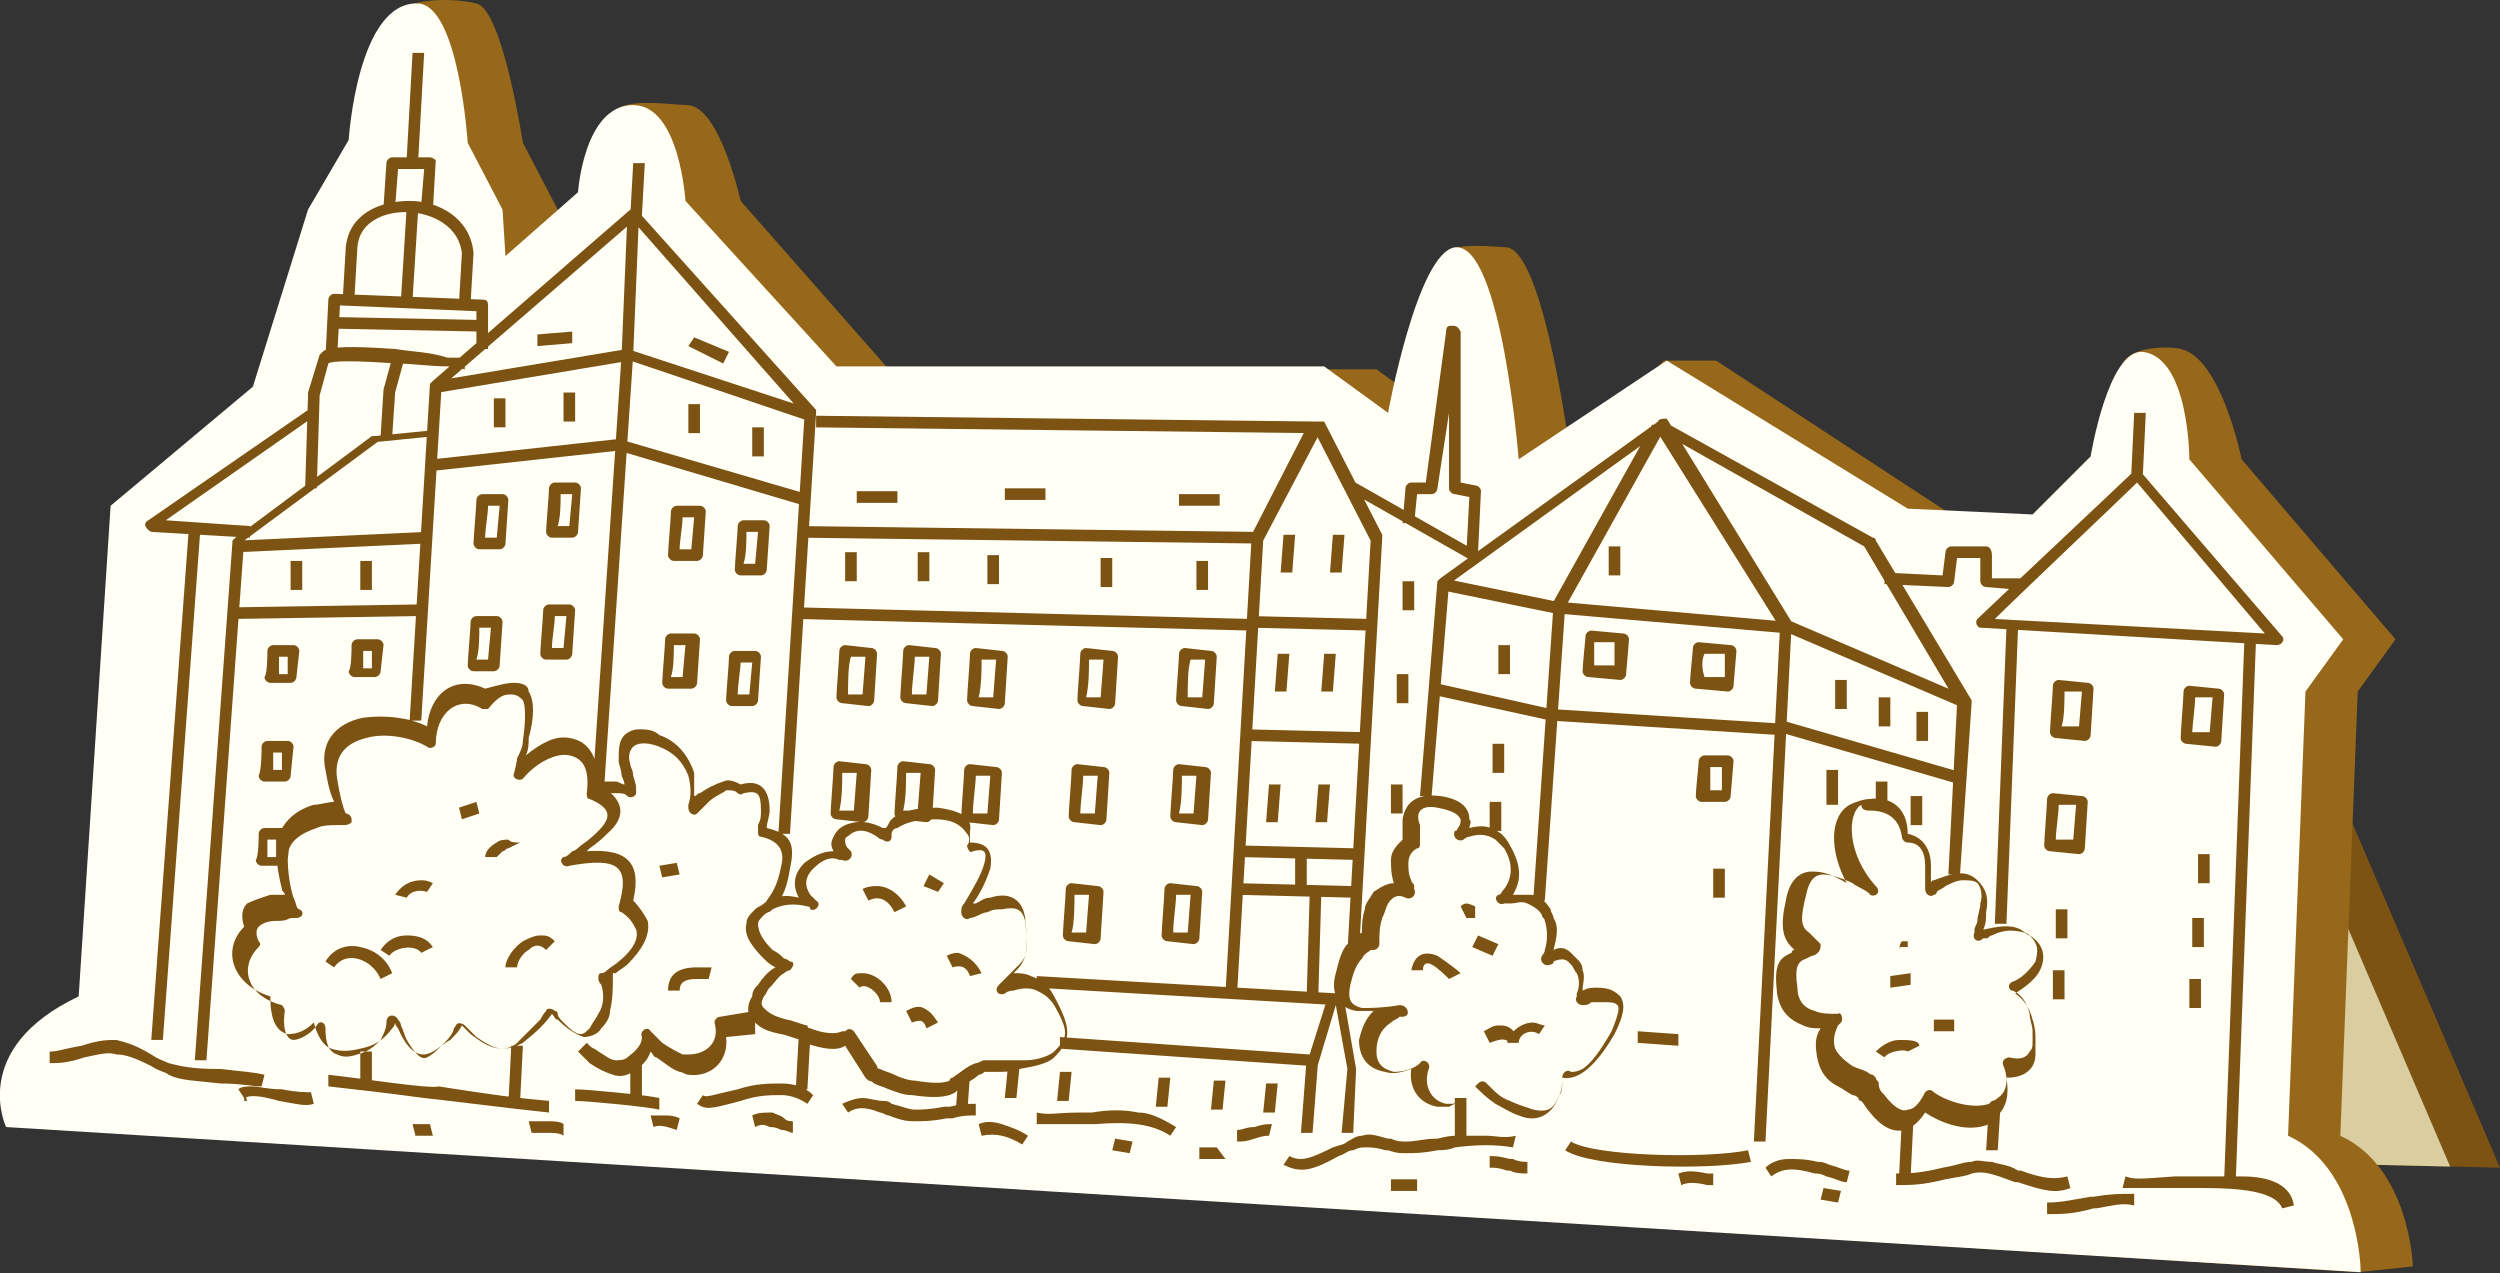 <?xml version="1.0" encoding="UTF-8"?>
<svg id="Ebene_2" data-name="Ebene 2" xmlns="http://www.w3.org/2000/svg" xmlns:xlink="http://www.w3.org/1999/xlink" viewBox="0 0 86.11 43.86">
  <rect x="0" y="0" width="86.11" height="43.86" fill="#333333" stroke="none"/>
  <defs>
    <clipPath id="clippath">
      <polygon points="69.31 28.22 81.01 28.42 86.11 40.22 68.51 39.82 69.31 28.22" style="fill: none; stroke-width: 0px;"/>
    </clipPath>
  </defs>
  <g id="Schilder">
    <g>
      <g>
        <path id="Fill_69" data-name="Fill 69" d="M69.31,28.22l11.7.1,5.1,11.9-17.6-.4.8-11.6Z" style="fill: #7c5312; stroke-width: 0px;"/>
        <g style="clip-path: url(#clippath);">
          <path d="M67.61,28.22l11.7.1,5.1,11.9-17.6-.4.8-11.6Z" style="fill: #dacda0; stroke-width: 0px;"/>
        </g>
      </g>
      <path d="M2.11,38.82s-1.3-2.7,2.5-4.5l1.1-16.9,4.9-4.1,1.9-6.1,1.4-2.4s-1.2-3-.3-4.3c.4-.6,2-.6,2.8-.4.9.2,1.6,4.8,1.6,4.8l1.2,2.3.1,1.6,2.5-2.2s-1.2-1.8-.7-2.7c.3-.6,2-.3,2.6-.3,1.1.1,1.8,3.3,1.8,3.3l5.1,5.8h16.8l2.2,1.6s-.8-4.1.2-5.6c.2-.4,1.9-.2,2.1-.2,1.3.2,2.2,7.3,2.2,7.3l3.2-3.4h1.8l8.4,5.5s2.9.3,4,.4c1,.1,2.3-2.6,2.3-2.6,0,0-1.1-2.1-.7-3.2.3-.6,1.6-.6,2-.5,1.4.3,2.1,3.8,2.1,3.8l5.3,6.2-1.3,1.8-.6,15.3c2.4,1.1,2.5,4.5,2.5,4.5l-1.9.2L2.11,38.82Z" style="fill: #97681a; stroke-width: 0px;"/>
      <path d="M.21,38.82s-1.3-2.7,2.5-4.5l1.1-16.9,4.9-4.1,1.9-6.1,1.4-2.4S12.31.02,14.41.12c1.4.1,1.7,4.8,1.7,4.8l1.2,2.3.1,1.6,2.5-2.2s.2-3,1.9-3c1.6,0,1.8,3.3,1.8,3.3l5.2,5.7h16.8l2.2,1.6s1-5.5,2.3-5.7c1.6-.2,2.2,7.3,2.2,7.3l5.1-3.4,8.3,5.1,4.3.2,2-2s.6-3.7,1.8-3.6c1.6.2,1.6,3.7,1.6,3.7l5.3,6.2-1.3,1.8-.6,15.3c2.2,1,2.5,4,2.5,4.7,0,.1,0,0,0,0L.21,38.82Z" style="fill: #fffff6; stroke-width: 0px;"/>
      <path d="M32.31,27.82c-.7,0-1.3.1-1.6.4-.1.1-.1.2-.2.3h-.1c-.4-.2-.8-.3-1.3-.1-.2.1-.3.2-.4.4-.1.2-.1.3,0,.5-.3,0-.6.1-1,.4-.4.4-.4.8-.2,1.2-.4-.1-.8-.1-1.2.2-.1.1-.2.1-.3.2-.2.2-.3.3-.3.5-.1.4.2.8.6,1.2.1.1.2.2.4.3-.2.1-.4.3-.6.6-.1.1-.2.2-.2.4-.2.3-.2.7.1.9.2.2.4.3.9.4.1,0,.6.2.7.2,0,0,.1,0,.1.1.6.2,1.1.3,1.4.1h0l.7,1.1.1.1s.1,0,.2.1c.2.1.3.1.5.2.3.1.5.2.8.2.7.1,1.2.1,1.5-.1l.1-.1c.2-.2.5-.3.7-.5.1,0,.2-.1.2-.1h.4c.3,0,.6,0,.8-.1.6-.1,1-.2,1.2-.4.6-.6.6-1,0-2.1-.2-.4-.5-.6-.8-.7-.2-.1-.4-.1-.6-.1l.1-.1c.4-.4.4-.8.3-1.8-.1-.7-.6-.9-1.2-.7-.2,0-.3.1-.5.2h-.1c.3-.4.5-.9.6-1.2.1-.6-.1-.9-.7-.9v-.4c.1-.5-.4-.7-1.1-.8ZM32.21,28.22c.6,0,.9.2,1.1.5.1.1.1.3,0,.4h0c0,.1.1.3.2.2.4-.1.5,0,.4.4s-.4.9-.7,1.4c-.1.1-.1.2-.1.3,0,.2.2.3.3.2q.1,0,.3-.1s.2-.1.3-.1c.2-.1.3-.1.5-.1.5-.1.7,0,.8.4.1.9.1,1.2-.2,1.5-.1.1-.5.5-.7.7h0c-.2.2,0,.4.2.3,0,0,.1-.1.3-.1.3-.1.6-.1.8,0s.4.2.6.5c.5.9.5,1.1,0,1.6-.1.1-.5.3-1,.3h-1.4c-.1,0-.2.1-.3.1-.3.1-.5.3-.8.5,0,0-.1,0-.1.1-.2.1-.6.1-1.2,0-.2,0-.5-.1-.7-.2s-.3-.1-.5-.2q-.1,0-.1-.1l-.8-1.2c-.1-.1-.2-.1-.3,0h-.1c-.2.1-.6.1-1.1-.1,0,0-.1,0-.1-.1-.1,0-.6-.2-.7-.2-.4-.1-.6-.2-.8-.4-.1-.1-.1-.2,0-.4.1-.1.1-.2.2-.3.2-.2.3-.4.5-.5.1-.1.2-.1.2-.1.1-.1.2-.3,0-.3,0,0-.1-.1-.2-.1-.1-.1-.2-.2-.4-.3-.3-.3-.5-.6-.5-.9,0-.1.1-.2.2-.3.1-.1.2-.1.3-.2.4-.2.8-.2,1.2-.1q.1,0,.1.1c.2.1.4-.2.2-.3,0,0-.1-.1-.2-.2-.2-.3-.2-.6.1-.9.4-.4.7-.4.9-.3h.1c.2.1.4-.1.3-.3h0l-.1-.1c-.1-.1-.1-.2-.1-.3s.1-.1.2-.2c.3-.2.6-.1.9.1q.1.1.2.1c.1.1.3.1.3-.1v-.1c0-.1.1-.2.2-.2.3-.2.7-.3,1.3-.3ZM49.61,27.42c-.8-.1-1.2.2-1.3.8v.7c-.2.2-.4.4-.4.7,0,.2,0,.5.1.8h0c-.2,0-.4.1-.7.3-.1.2-.3.4-.3.6-.1.3-.1.6-.1.8-.2.1-.3.2-.5.4-.2.2-.3.6-.4,1-.2.7.1,1.2.7,1.3h.6c-.3.3-.4.6-.5,1,0,.6.3,1,.9,1.1.3.1.6,0,.9-.1-.1.7.3,1.2.9,1.3h.4c.2-.1.4-.2.6-.4.1-.1.2-.2.3-.3.2.2.4.4.7.6.2.1.5.3.8.4.7.3,1.2-.1,1.4-.7.1-.1.1-.3.1-.5v-.1c.5.1,1.1-.3,1.8-1.5.3-.6.4-1,.2-1.3-.2-.2-.4-.3-.8-.3-.2,0-.3,0-.5.1h0c0-.2.1-.5,0-.7,0-.2-.1-.3-.2-.4l-.2-.2c-.2-.2-.4-.2-.6-.1.1-.4.2-.8,0-1.1,0-.1-.1-.2-.1-.3-.2-.3-.4-.5-.7-.5h-.6c.3-.5.3-1-.1-1.7-.1-.2-.2-.3-.3-.4-.4-.3-.7-.3-1.1-.2,0-.1.1-.2,0-.3,0-.4-.3-.7-1-.8ZM49.51,27.82c.5.1.7.2.8.4,0,.1,0,.2-.1.3,0,0,0,.1-.1.1-.1.2.1.4.3.3,0,0,.1-.1.2-.1.3-.1.6-.1.9.1.1.1.2.2.3.3.3.5.3,1,0,1.4-.1.1-.1.2-.2.2-.2.1,0,.4.2.3h.2c.2,0,.4-.1.6,0s.4.2.5.4c0,.1.1.1.1.2.1.3.1.7,0,1,0,.1-.1.2-.1.2-.1.2.1.4.3.3,0,0,.1,0,.1-.1.2-.1.4-.1.5,0l.1.1c.1.1.1.2.2.3.1.2.1.5,0,.7v.1c-.1.2.1.3.2.3s.2,0,.3-.1h.4c.3,0,.4,0,.5.1s0,.4-.2.9c-.4.7-.7,1.1-1,1.3-.2.1-.3.1-.4.1h0c-.1-.1-.3,0-.3.2h0c0,.2,0,.4-.1.6-.2.5-.4.6-.9.5-.3-.1-.6-.2-.8-.3-.3-.1-.5-.3-.6-.4l-.2-.2c-.1-.1-.2-.1-.3,0l-.1.1c-.1.1-.2.2-.3.3-.2.2-.4.3-.5.3h-.2c-.5-.1-.8-.6-.6-1.2.1-.2-.2-.4-.3-.2-.2.2-.6.3-.9.3-.4-.1-.6-.3-.6-.7,0-.5.2-.8.5-1,.1-.1.2-.1.3-.2h.1c.3,0,.2-.4-.1-.4-.6.1-1,.1-1.3.1-.4-.1-.5-.3-.4-.8.1-.4.2-.7.4-.9.1-.2.2-.2.3-.3h.1c.1,0,.2-.1.2-.2v-.1c0-.2,0-.5.1-.8.1-.2.1-.3.2-.5.2-.3.4-.3.6-.2h0c.2.1.4-.1.3-.3v-.1c0-.1-.1-.1-.1-.2-.1-.2-.1-.4-.1-.6s.1-.4.3-.5c.1,0,.1-.1.1-.2v-.6c-.2-.5.1-.7.6-.6ZM64.41,27.52c-.2,0-.5.1-.7.2-.7.4-.7,1.6-.1,2.7-.5-.3-.8-.4-1.2-.4-.5,0-.8.4-.9,1-.2.9-.1,1.3.2,1.6l.1.1s-.1,0-.1.1c-.5.2-.6.5-.5,1.4.1.6.4.9.9,1.1.2.1.4.1.6.1-.2.3-.2.6-.1,1.1.1.4.3.7.7.9.2.1.3.2.5.3q.1,0,.2.1s0,.1.1.1c.1.1.2.3.3.4.4.5.8.7,1.2.6.3-.1.5-.3.7-.6.6.4,1.5.7,2.2.4h0s.1,0,.1-.1c.1,0,.1-.1.2-.2.3-.3.4-.7.3-1.3.4,0,.7-.1.9-.4.1-.2.1-.3.1-.5h0v-.4c0-.2,0-.4-.1-.7-.1-.4-.3-.7-.6-.9.3-.2.6-.4.8-.7.3-.5.2-1-.3-1.3-.1-.1-.2-.1-.3-.2-.4-.2-.8-.1-1.3,0,.1-.2.1-.4.1-.6.1-.5,0-.8-.3-1.1-.2-.2-.5-.3-.8-.2-.2,0-.4.1-.7.2,0,0-.1,0-.1.1v-.6c0-.6-.3-1-.8-1.1,0-.9-.6-1.3-1.3-1.2ZM64.41,27.92c.5,0,1,.2,1.1.9,0,.1.1.2.2.2.4,0,.6.3.6.8v.8c0,.2.2.3.3.2,0,0,.1,0,.1-.1.1-.1.2-.1.3-.2.2-.1.4-.2.6-.2s.4,0,.5.1.2.4.1.7c0,.2-.1.4-.1.6,0,.1-.1.2-.1.3v.1c-.1.2.1.4.3.2h.1c.1,0,.1-.1.2-.1.4-.2.7-.2,1.1-.1.1,0,.1.1.2.1.3.3.3.5.2.9-.2.3-.5.6-.8.7-.2.1-.1.3,0,.3.3.1.5.4.6.8,0,.2.1.4.1.6v.4c0,.1,0,.2-.1.3-.1.2-.3.3-.7.2-.1,0-.3.1-.2.3.2.5.1.9-.2,1.1,0,0-.1.1-.2.1l-.1.1h0c-.6.2-1.5-.1-1.9-.4-.1-.1-.2-.1-.3,0-.2.4-.4.6-.6.6-.2.1-.5-.1-.8-.5-.1-.1-.2-.2-.2-.4,0-.1-.1-.1-.1-.2l-.1-.1s-.1,0-.2-.1c-.2-.1-.3-.1-.5-.2-.3-.2-.5-.4-.6-.6-.1-.3,0-.6.1-.8l.1-.1c.1-.1,0-.4-.1-.3h-.1c-.2,0-.5,0-.7-.1-.4-.1-.6-.4-.6-.8-.1-.7,0-.9.3-1l.2-.1c.1,0,.2-.1.2-.1.1-.1.1-.2.1-.3l-.2-.2-.2-.2c-.3-.2-.3-.5-.1-1.3.1-.5.3-.7.6-.7.2,0,.6.1,1,.3.1.1.6.3.6.4.2.1.4-.1.2-.3-1-1.1-1-2.5-.5-2.8,0,.2.2.2.3.2ZM17.71,23.52c-.3,0-.6.1-1,.2-1.1-.5-1.9.2-2,1.3-.6-.3-1.4-.4-2.2-.3-1,.2-1.5.9-1.3,1.8.1.6.2.9.3,1.1-.2,0-.5.1-.7.1-.7.2-1.2.7-1.3,1.4,0,.6.1,1.1.2,1.5,0,.1.1.1.1.2h-.5c-.3.1-.6.2-.8.3-.2.2-.2.5-.1.8-.8.8-.4,2,.9,2.4,0,.8.2,1.2.6,1.3.3,0,.6-.1.9-.4.1.4.3.8.6.9s.6.1,1,0c.5-.1.8-.3,1.1-.7.1-.1.1-.2.1-.2,0,.1.1.2.1.2.3.7.7,1.1,1.2.8.2-.1.4-.3.6-.4.2-.2.3-.3.4-.5h0c.1.1.2.2.3.3.4.3.7.5,1.1.5.3,0,.5-.1.7-.2.5-.4.8-.7,1-1,.1.1.1.2.2.2.3.3.6.5.9.6.2,0,.5-.1.6-.3.2-.2.3-.4.3-.6.1-.4.1-.8.1-1.2v-.1h.1c.1-.1.3-.2.4-.3.5-.5.8-1,.7-1.5-.1-.2-.3-.5-.5-.7.3-1.3-.2-1.8-1.6-1.7l.1-.1c.3-.2.5-.4.6-.5.7-.6.6-1.2-.3-1.7,0-.9-.3-1.5-1-1.6-.5-.1-1,.2-1.5.6.1-.2.1-.4.1-.6.2-.7.2-1.3,0-1.6,0-.2-.2-.3-.5-.3ZM17.61,23.92c.2,0,.3.1.4.2.1.2.1.7,0,1.4,0,.2-.1.4-.2.6,0,.1-.1.5-.1.5-.1.2.2.3.3.2.5-.6,1.2-.9,1.6-.8.5.1.7.5.6,1.3,0,.1,0,.2.1.2.7.3.8.6.3,1.1-.1.1-.3.3-.6.5,0,0-.2.2-.3.2-.1.1-.2.2-.3.2-.2.1,0,.4.2.3,1.7-.3,2.1,0,1.7,1.4,0,.1,0,.2.1.2.3.2.4.4.5.6.1.3-.1.7-.6,1.1-.1.1-.3.2-.4.3q-.1.1-.2.1c-.1,0-.1.1-.1.2,0,0,0,.1.1.2.1.3.1.7-.1,1-.1.2-.2.3-.3.5-.1.1-.2.2-.3.2-.2,0-.4-.2-.6-.4-.1-.1-.2-.2-.2-.3s-.1-.1-.1-.1c-.1-.1-.3-.1-.3,0,0,0-.1.1-.2.3l-.8.8c-.1.1-.3.2-.5.2-.3,0-.6-.2-.9-.4-.1-.1-.2-.2-.3-.3l-.1-.1c-.1-.1-.3-.1-.3,0,0,0-.1.1-.1.2-.1.2-.2.3-.4.5-.1.1-.3.3-.5.4s-.4-.1-.7-.6c-.1-.2-.1-.3-.2-.5,0-.1-.1-.2-.1-.2-.1-.2-.4-.2-.4.1,0,.2-.1.4-.2.6-.2.2-.4.4-.8.5-.3.1-.5.1-.7,0-.3-.1-.4-.4-.4-.9,0-.2-.2-.3-.3-.1-.2.3-.6.5-.8.5s-.4-.3-.3-1c0-.1-.1-.2-.1-.2-1.2-.3-1.5-1.3-.8-2q.1-.1,0-.2c-.1-.2-.1-.4,0-.5s.3-.2.6-.2c.2,0,.3,0,.5-.1h.2c.2,0,.3-.2.1-.3-.1,0-.1-.2-.2-.4-.1-.3-.2-.8-.2-1.4,0-.5.4-.8,1-1,.2-.1.5-.1.7-.1h.2c.1,0,.2,0,.3-.1v-.1c0-.1-.1-.2-.2-.2-.1-.2-.2-.6-.3-1.2-.1-.7.2-1.2,1-1.4.7-.2,1.6,0,2.1.3.1.1.3,0,.3-.1,0-1.1.8-1.7,1.6-1.2h.2c.4-.5.6-.5.8-.5ZM22.01,25.12c-.2,0-.4.1-.5.2-.2.2-.2.5-.2.9,0,.1.1.3.1.5,0,0,.1.2.1.3-.1,0-.2-.1-.3-.1h-.7l.1.4h.6c.2,0,.3,0,.4.1.1.1.3,0,.3-.1v-.2c0-.1-.1-.4-.1-.4,0-.2-.1-.3-.1-.4-.1-.3,0-.5.1-.6s.4-.2.9,0,.8.5,1,1c.1.4.1.7,0,1v.1c0,.2.2.3.3.2l.1-.1c.1-.1.2-.2.3-.3.2-.2.5-.3.6-.4.2,0,.3,0,.4.1,0,0,.1.1.2,0,.5-.1.6,0,.6.6,0,.2,0,.3-.1.5v.2c0,.1,0,.2.1.2q.9.2.7,1c-.1.5-.2.8-.5,1.2,0,0-.1.2-.2.2l.3.2s.1-.2.2-.2c.3-.4.4-.7.5-1.3.2-.9,0-1.2-.8-1.4h0c0-.2.1-.4.1-.6,0-.7-.3-1.1-1-.9-.2-.1-.4-.2-.6-.1-.3.1-.5.2-.8.4-.1,0-.1.1-.2.1v-.8c-.2-.6-.6-1.1-1.2-1.3-.2-.2-.5-.2-.7-.2ZM26.01,34.82l-1.2.2c-.1,0-.2.1-.2.2.2.7-.3,1.1-.9,1.1h-.2c-.2-.1-.4-.2-.7-.4-.1-.1-.2-.2-.3-.3l-.1-.1c-.1-.2-.4,0-.3.2h0c0,.2-.1.4-.5.7-.1.1-.3.1-.4.1-.2,0-.4-.2-.6-.3-.1-.1-.2-.1-.3-.2l-.1-.1-.3.3.1.1c.1.1.2.2.3.3.3.2.5.3.8.4s.5,0,.7-.1c.3-.2.5-.4.6-.7.1.1.1.2.2.2.3.2.5.4.8.5.1,0,.2.1.3.1.8.1,1.4-.5,1.3-1.3l1-.1v-.8ZM4.01,35.82c-.3,0-.6,0-1.2.2h0c-.6.1-.8.2-1.1.2v.4c.3,0,.6,0,1.2-.2h0c.5-.1.8-.2,1.1-.1.3,0,.6.1,1.2.4.3.2.5.2.6.3.4.2.9.2,1.8.3h0c.7,0,1.1.1,1.4.1l.1-.4c-.4-.1-.7-.1-1.5-.2h-.1c-.9,0-1.3-.1-1.7-.2-.2-.1-.3-.1-.6-.3-.5-.3-.8-.4-1.2-.5ZM8.41,37.52v.4h.1l-.1-.4h0ZM8.71,37.42c-.2,0-.4,0-.5.1l.2.3c.2-.1.5-.1,1.2.1h0c.6.1.9.2,1.2.1l-.1-.4c-.2,0-.5,0-1-.1h0c-.5,0-.8-.1-1-.1ZM11.31,37.02v.4c.9.1,1.8.2,3.3.4.1,0,3.3.4,4.3.5v-.4c-1.1-.1-1.9-.2-3.8-.5-.3.1-2.8-.3-3.8-.4ZM18.91,38.62h-.7l.1.4h.6c.1,0,.4,0,.5.1v-.4c-.1-.1-.4-.1-.5-.1ZM19.81,37.52v.4c.4,0,2.5.2,2.9.3v-.4c-.4-.1-2.5-.3-2.9-.3ZM22.91,38.42h-.5l.1.4c.2-.1.5,0,.8.1l.1-.4c-.2-.1-.4-.1-.5-.1ZM26.91,37.32c-.4,0-.9,0-1.5.2-.9.2-1.1.3-1.2.2l-.2.3c.3.2.4.2,1.5-.1.6-.2,1-.2,1.4-.2.3,0,.6.1.9.3l.2-.3c-.3-.3-.7-.4-1.1-.4ZM26.61,38.32c-.3,0-.5,0-.7.1l.1.4c.2-.1.3-.1.5,0,.1,0,.2,0,.4.1.2,0,.3.1.4.1v-.4c-.1,0-.2,0-.3-.1-.1-.1-.2-.1-.4-.2ZM14.81,38.72h-.6l.1.4h.6l-.1-.4ZM29.71,37.82c-.2,0-.5.1-.7.2l.2.3c.3-.2.6-.2,1.1,0,.1,0,.2.1.3.1.5.2.7.2.9.2.3,0,.6,0,1.1-.1h.2c.3-.1.6-.1.8-.1v-.4c-.3,0-.5,0-.9.1h-.2c-.5.1-.8.1-1,.1s-.4-.1-.8-.2c-.1-.1-.2-.1-.3-.1-.2,0-.5-.1-.7-.1ZM34.51,38.72c-.3-.1-.6-.1-.8,0l.1.4c.5-.1.9,0,1.4.3l.2-.3c-.3-.2-.6-.3-.9-.4ZM39.21,38.32c-.5-.1-1-.1-1.6,0h-.4c-.8,0-1.1.1-1.5,0v.4h2c1.2-.1,2,0,2.6.4l.2-.3c-.5-.3-.9-.5-1.3-.5ZM38.41,39.22l-.1.4.6.1.1-.4-.6-.1ZM41.91,39.52h-.6v.4h.9l-.3-.4h0ZM43.81,38.72c-.2,0-.3,0-.6.1-.3,0-.4.1-.6.1v.4c.2,0,.3,0,.6-.1s.4-.1.5-.1l.1-.4ZM51.21,39.12h-1.1q-.2,0-.6.1c-.5,0-.7.1-1.1.1-.1,0-.3,0-.5-.1h-.1c-.4-.1-.6-.2-.9-.1-.2,0-.3.1-.5.2-.1.1-.2.1-.5.2-.8.4-1.1.5-1.5.3l-.2.3c.6.3,1,.2,1.9-.3.3-.1.3-.2.5-.2.2-.1.3-.1.4-.1.2,0,.4,0,.7.1h.1c.3.1.4.1.6.1.3,0,.6,0,1.1-.1q.4,0,.6-.1c.8-.1,1.4-.1,2,0l.1-.4c-.4.1-.7,0-1,0ZM51.31,39.82v.4c.2,0,.3,0,.6.1h.1c.2.1.4.1.6.1v-.4c-.1,0-.3,0-.5-.1h-.1c-.4-.1-.5-.1-.7-.1ZM60.21,39.62c-1.5.3-5.3.2-6.1-.3l-.2.3c.9.6,4.8.7,6.4.4l-.1-.4ZM58.81,40.42c-.5-.1-.7-.1-1,0l.1.4c.2-.1.5-.1.9,0h.2v-.4h-.2ZM61.61,39.92c-.3,0-.6.1-.8.3l.2.3c.4-.3.8-.3,1.5-.1.1,0,.2,0,.4.1.4.1.5.2.7.2l.1-.4c-.2,0-.3-.1-.7-.2-.2-.1-.3-.1-.4-.1-.4-.1-.7-.1-1-.1ZM62.81,40.92l-.1.4.6.1.1-.4-.6-.1ZM48.81,40.62h-.9v.4h.9v-.4ZM68.61,40.02c-.3,0-.5-.1-.7,0-.3,0-.4.1-1,.2-.8.2-1.2.2-1.6.2v.4c.5,0,.9,0,1.7-.2.5-.1.7-.1.9-.2.4-.1.7,0,1.5.3h.1c.9.3,1.3.4,1.8.2l-.1-.4c-.4.1-.8.1-1.6-.2h-.1c-.3-.2-.6-.2-.9-.3ZM73.51,41.12c-.5,0-.8,0-1.4.1h-.1c-.6.1-1,.2-1.5.2v.4c.5,0,.9,0,1.6-.2h.1c.6-.1.9-.2,1.3-.1v-.4ZM12.81,36.22h-.4v1.2h.4v-1.2ZM17.61,36.02l-.1,2h.4l.1-2h-.4ZM22.11,36.32h-.4v1.7h.4v-1.7ZM27.51,35.72l-.1,1.8h.4l.1-1.8h-.4ZM33.01,37.02l-.1,1.4h.4l.1-1.4h-.4ZM50.51,37.82h-.4v1.6h.4v-1.6ZM65.91,38.52h-.4l-.1,2h.4l.1-2ZM46.11,34.22l-10.4-.6v.4l10.3.6.4,2.2-.2,2.2h.4l.1-2.2h0l-.4-2.3c0-.3-.1-.3-.2-.3ZM45.71,34.42l-.6,1.9-8.6-.6v.4l8.7.6c.1,0,.2,0,.2-.1l.6-2-.3-.2ZM45.01,36.42l-.2,2.6h.4l.2-2.6h-.4ZM21.71,7.22l-6.8,5.9-.1.1-.7,11.6h.4l.7-11.5,6.6-5.7,5.9,6.7-.9,14.4h.4l.9-14.5v-.1l-6.1-6.8c-.1-.1-.2-.1-.3-.1ZM21.61,12.02l-6.6,1.1.1.4,6.6-1.1,6.2,2.1.1-.4-6.4-2.1c.1,0,0,0,0,0ZM21.31,15.12l-6.4.7v.4l6.4-.7,6.4,1.9.1-.4-6.5-1.9c.1,0,0,0,0,0ZM21.41,12.22l-1,14.9h.4l1-14.9h-.4ZM21.81,5.62l-.1,1.8h.4l.1-1.8h-.4ZM45.41,14.52l-17.3-.2v.4l17.2.2,1.9,3.7-.8,14.2h.4l.8-14.3v-.1l-2-3.9c-.1,0-.2,0-.2,0ZM45.11,14.52l-2,3.9v.1l-.9,15.7h.4l.9-15.6,2-3.8-.4-.3ZM43.21,18.32l-15.6-.2v.4l15.6.2v-.4ZM43.11,21.32l-15.6-.4v.4l15.6.4v-.4ZM57.11,14.52l-7.5,5.4-.1.1-.6,7.4h.4l.6-7.3,7.2-5.2,4.2,6.7-.9,17.7h.4l.9-17.8v-.1l-4.3-7c-.1,0-.3,0-.3.1ZM56.91,14.62l-3.4,6.1v.1l-.7,10.2h.4l.7-10.1,3.4-6.1-.4-.2ZM49.71,19.92l-.1.4,3.9.8,8.1.7v-.4l-8-.7-3.9-.8ZM49.41,23.52l-.1.4,4.1.9h0l7.9.5v-.4l-7.9-.5-4-.9ZM46.51,16.52l-.2.3,4.4,2.5.2-.3-4.4-2.5ZM57.31,14.52l-.2.3,7.1,4,3.2,5.4-.3,5.9h.4l.4-5.9v-.1l-3.3-5.5s0-.1-.1-.1l-7.2-4ZM61.51,21.32l-.1.4,6.3,2.7.1-.4-6.3-2.7ZM61.41,24.82l-.1.4,6.2,1.8.1-.4-6.2-1.8ZM73.51,16.22c-.2.2-5.2,4.9-5.4,5.1-.1.1,0,.3.1.3l10.2.6c.2,0,.3-.2.2-.3l-4.9-5.7c0-.1-.2-.1-.2,0ZM73.61,16.62l4.4,5.2-9.3-.5c.7-.7,4.5-4.3,4.9-4.7ZM73.91,14.22h-.4l-.1,2.1h.4l.1-2.1ZM69.11,21.62l-.4,10.2h.4l.4-10.2h-.4ZM77.71,21.92h-.4l-.7,18.7h.4l.7-18.7ZM68.41,18.82h-1.2c-.1,0-.2.1-.2.2l-.1.8-2-.1v.4l2.2.1c.1,0,.2-.1.2-.2l.1-.8h.8v.8c0,.1.1.2.2.2l1.2.1v-.4h-1v-.8c0-.2-.1-.3-.2-.3ZM50.01,11.22c-.1,0-.2,0-.2.2h0l-.7,5.2h-.5c-.1,0-.2.1-.2.2l-.1,1.2h.4l.1-1h.5c.1,0,.2-.1.2-.2l.4-2.6v2.6c0,.1.1.2.2.2l.5.1-.1,1.9h.4l.1-2.1c0-.1-.1-.2-.2-.2l-.5-.1v-5.2h0c-.1-.2-.2-.2-.3-.2ZM14.91,14.82l-2,.2h-.1l-4.7,3.5-.1.1-1.3,17.9h.4l1.3-17.9,4.6-3.4,2-.2-.1-.2ZM13.61,12.02c-1.5-.1-2.3-.1-2.5.1l-.1.1-.4,1.3v.1l-.1,3.2h.4l.1-3.2.3-1.1c.1-.1,1-.1,2.3,0,.6,0,1.2.1,1.8.1.2,0,.6.1.6.1v-.4h-.6c-.6-.2-1.2-.2-1.8-.3ZM16.61,10.32l-5.1-.2c-.1,0-.2.1-.2.2l-.1,2h.4l.1-1.8,4.7.2v1.3h.4v-1.5c0-.2-.1-.2-.2-.2ZM14.11,6.92c-1.1,0-2.1.5-2.2,1.6l-.1,1.7h.4l.1-1.7c.1-1.7,3.4-1.6,3.6.2l-.1,1.7h.4l.1-1.7c-.1-1.2-1.2-1.8-2.2-1.8ZM14.81,5.42h-1.3c-.1,0-.2.1-.2.2l-.1,1.5h.4l.1-1.3h.9l-.1,1.2.4.2.1-1.7s-.1-.1-.2-.1ZM14.21,1.82l-.2,3.6h.4l.2-3.6h-.4ZM10.61,14.12l-5.5,3.8c-.2.1-.1.3.1.4l3.4.2v-.4l-2.9-.2,5-3.5-.1-.3ZM6.51,18.12l-1.3,17.7h.4l1.3-17.7h-.4ZM77.21,40.52h-2.3c-1.3.1-1.4.1-1.7,0l-.1.4h2.8c1.6,0,2.5.2,2.7.7l.4-.1c-.1-.7-.8-1-1.8-1ZM65.41,35.82c-.3,0-.6.2-.8.4l.3.2c.1-.2.7-.3.8-.2l.4-.2c0-.2-.4-.2-.7-.2ZM67.31,35.12h-.7v.4h.7v-.4ZM65.81,33.52l-.7.1v.4l.7-.1v-.4ZM65.71,32.42c.2,0-.1,0-.2,0-.1.1-.1.4-.1.2h.3v-.2ZM65.71,32.72h0q0,.1,0,0h0ZM65.71,32.72h0q.1-.1,0,0ZM65.71,32.82c-.1,0-.2,0,0,0h0ZM52.81,35.22c-.4,0-.8.3-.9.7h.4c0-.3.4-.5.7-.3l.2-.3c-.1,0-.3-.1-.4-.1ZM51.61,35.32c-.2,0-.3.1-.5.2l.2.4c.3-.1.5-.2.7,0l.2-.3c-.2-.3-.4-.3-.6-.3ZM49.51,32.92c-.5-.2-.8,0-.9.5h.4c0-.2.1-.3.3-.2.2.1.5.4.6.5l.4-.2c-.1-.1-.5-.4-.8-.6ZM50.91,32.22l-.2.4.7.3.2-.4-.7-.3ZM50.51,31.12q-.1,0-.2.1l.2.4q.1,0,0,0h.3v-.4c-.2-.1-.3-.1-.3-.1ZM12.41,32.62c-.4-.1-.9,0-1.2.5l.3.2c.4-.6,1.3-.3,1.6.4l.4-.2c-.2-.5-.6-.8-1.1-.9ZM14.01,32.22c-.4,0-.7.2-.9.5l.3.2c.2-.3.9-.4,1.1-.1l.4-.2c-.2-.3-.5-.4-.9-.4ZM14.51,30.32c-.4,0-.7.2-.9.5l.4.1c.1-.2.4-.3.7-.2l.2-.3c-.2-.1-.3-.1-.4-.1ZM18.61,32.22c-.2,0-.4.1-.6.2-.3.2-.6.6-.6.9h.4c0-.2.2-.5.4-.6.2-.2.4-.2.6,0l.3-.3c-.2-.2-.3-.2-.5-.2ZM17.51,28.92c-.1,0-.3,0-.4.1-.2.1-.4.3-.4.5h.4s.1-.1.2-.2c.1,0,.1-.1.2-.1h0l.4-.2c-.2,0-.3,0-.4-.1ZM16.41,27.62l-.6.2.1.4.6-.2-.1-.4ZM24.51,33.32h-.5c-.6,0-1,.2-1,.8h.4c0-.3.2-.4.6-.4h.4l.1-.4ZM23.31,29.72l-.6.1.1.4.6-.1-.1-.4ZM29.71,33.52c-.2,0-.3,0-.4.2l.3.3c.2-.2.7.2.7.5h.4c0-.5-.5-1-1-1ZM31.81,34.72c-.2-.1-.4,0-.6.1l.2.4c.3-.1.4-.1.5.2l.4-.2c-.2-.3-.3-.4-.5-.5ZM33.01,32.82c-.1,0-.2,0-.4.1l.2.4c.3-.1.5,0,.6.3l.4-.1c-.2-.4-.5-.6-.8-.7ZM30.21,30.52c-.1,0-.3,0-.5.1l.2.4c.4-.2.7,0,.9.4l.4-.2c-.2-.4-.6-.7-1-.7ZM32.01,30.12l-.2.4.5.2.2-.3-.5-.3ZM14.71,18.32l-6.5.3v.4l6.5-.3v-.4ZM68.51,38.02l-.1,1.6h.4l.1-1.6h-.4ZM46.71,29.22l-4-.1v.4l4,.1v-.4ZM46.61,30.52l-4-.1v.4l4,.1v-.4ZM45.01,29.42h-.4v1.3h.4v-1.3ZM45.11,30.82l-.1,3.4h.4l.1-3.4h-.4ZM43.61,37.32l-.1,1h.4l.1-1h-.4ZM41.81,37.22l-.1,1h.4l.1-1h-.4ZM39.91,37.12l-.1,1h.4l.1-1h-.4ZM36.51,36.92l-.1,1h.4l.1-1h-.4ZM34.71,36.82l-.1,1h.4l.1-1h-.4ZM13.51,12.32l-.3,1.1h0l-.1,1.6h.4l.1-1.5.3-1.1-.4-.1ZM76.11,29.42h-.4v1h.4v-1ZM59.41,29.92h-.4v1h.4v-1ZM55.81,18.82h-.4v1h.4v-1ZM48.71,20.02h-.4v1h.4v-1ZM48.51,23.22h-.4v1h.4v-1ZM48.31,27.02h-.4v1h.4v-1ZM52.01,22.22h-.4v1h.4v-1ZM51.81,25.62h-.4v1h.4v-1ZM51.71,27.62h-.4v1h.4v-1ZM41.61,19.32h-.4v1h.4v-1ZM38.31,19.22h-.4v1h.4v-1ZM34.41,19.12h-.4v1h.4v-1ZM32.01,19.02h-.4v1h.4v-1ZM29.51,19.02h-.4v1h.4v-1ZM63.61,23.42h-.4v1h.4v-1ZM63.31,26.52h-.4v1.2h.4v-1.2ZM65.11,24.02h-.4v1h.4v-1ZM64.61,26.92v.7h.4v-.7h-.4ZM66.41,24.52h-.4v1h.4v-1ZM66.21,27.42h-.4v1h.4v-1ZM19.81,13.52h-.4v1h.4v-1ZM12.81,19.32h-.4v1h.4v-1ZM17.41,13.72h-.4v1h.4v-1ZM10.41,19.32h-.4v1h.4v-1ZM24.11,13.92h-.4v1h.4v-1ZM26.31,14.72h-.4v1h.4v-1ZM75.91,31.62h-.4v1h.4v-1ZM71.21,31.32h-.4v1h.4v-1ZM75.81,33.72h-.4v1h.4v-1ZM71.11,33.42h-.4v1h.4v-1ZM14.41,20.82l-6.4.1v.4l6.4-.1v-.4ZM70.91,23.42c-.1,0-.2.1-.2.2,0,.2-.1,1.4-.1,1.6,0,.1.1.2.2.2l1,.1c.1,0,.2-.1.2-.2l.1-1.6c0-.1-.1-.2-.2-.2l-1-.1ZM71.11,23.82h.6l-.1,1.2h-.6c.1-.3.1-.9.1-1.2ZM75.41,23.62c-.1,0-.2.1-.2.2,0,.2-.1,1.4-.1,1.6,0,.1.1.2.2.2l1,.1c.1,0,.2-.1.2-.2l.1-1.6c0-.1-.1-.2-.2-.2l-1-.1ZM75.61,24.02h.6l-.1,1.2h-.6c0-.2.1-.9.1-1.2ZM70.71,27.32c-.1,0-.2.1-.2.2,0,.2-.1,1.4-.1,1.6,0,.1.1.2.2.2l1,.1c.1,0,.2-.1.2-.2l.1-1.6c0-.1-.1-.2-.2-.2l-1-.1ZM70.91,27.72h.6l-.1,1.2h-.6c0-.3.1-.9.1-1.2ZM40.81,22.32c-.1,0-.2.1-.2.2,0,.2-.1,1.4-.1,1.6,0,.1.1.2.2.2l.9.1c.1,0,.2-.1.2-.2l.1-1.6c0-.1-.1-.2-.2-.2l-.9-.1ZM41.01,22.72h.5l-.1,1.3h-.5c0-.4,0-1,.1-1.3ZM40.61,26.32c-.1,0-.2.1-.2.2,0,.2-.1,1.4-.1,1.6,0,.1.1.2.2.2l.9.1c.1,0,.2-.1.2-.2l.1-1.6c0-.1-.1-.2-.2-.2l-.9-.1ZM40.71,26.72h.5l-.1,1.3h-.5c.1-.4.1-1,.1-1.3ZM40.31,30.42c-.1,0-.2.1-.2.2,0,.2-.1,1.4-.1,1.6,0,.1.1.2.2.2l.9.1c.1,0,.2-.1.2-.2l.1-1.6c0-.1-.1-.2-.2-.2l-.9-.1ZM40.51,30.82h.5l-.1,1.3h-.5c0-.4.1-1,.1-1.3ZM37.41,22.32c-.1,0-.2.1-.2.2,0,.2-.1,1.4-.1,1.6,0,.1.1.2.2.2l.9.1c.1,0,.2-.1.2-.2l.1-1.6c0-.1-.1-.2-.2-.2l-.9-.1ZM37.51,22.72h.5l-.1,1.3h-.5c.1-.4.1-1,.1-1.3ZM37.11,26.32c-.1,0-.2.1-.2.2,0,.2-.1,1.4-.1,1.6,0,.1.1.2.2.2l.9.1c.1,0,.2-.1.2-.2l.1-1.6c0-.1-.1-.2-.2-.2l-.9-.1ZM37.31,26.72h.5l-.1,1.3h-.5c0-.3.1-1,.1-1.3ZM36.91,30.42c-.1,0-.2.1-.2.2,0,.2-.1,1.4-.1,1.6,0,.1.1.2.2.2l.9.1c.1,0,.2-.1.2-.2l.1-1.6c0-.1-.1-.2-.2-.2l-.9-.1ZM37.01,30.82h.5l-.1,1.3h-.5c.1-.3.1-1,.1-1.3ZM33.61,22.32c-.1,0-.2.1-.2.2,0,.2-.1,1.4-.1,1.6,0,.1.1.2.2.2l.9.1c.1,0,.2-.1.2-.2l.1-1.6c0-.1-.1-.2-.2-.2l-.9-.1ZM33.81,22.72h.5l-.1,1.3h-.5c.1-.4.1-1,.1-1.3ZM33.41,26.32c-.1,0-.2.1-.2.2,0,.2-.1,1.4-.1,1.6,0,.1.1.2.2.2l.9.1c.1,0,.2-.1.2-.2l.1-1.6c0-.1-.1-.2-.2-.2l-.9-.1ZM33.61,26.72h.5l-.1,1.3h-.5c0-.4.1-1,.1-1.3ZM31.31,22.22c-.1,0-.2.1-.2.2,0,.2-.1,1.4-.1,1.6,0,.1.1.2.2.2l.9.1c.1,0,.2-.1.2-.2l.1-1.6c0-.1-.1-.2-.2-.2l-.9-.1ZM31.51,22.62h.5l-.1,1.3h-.5c0-.4.1-1,.1-1.3ZM31.11,26.22c-.1,0-.2.1-.2.2,0,.2-.1,1.4-.1,1.6,0,.1.1.2.2.2l.9.1c.1,0,.2-.1.2-.2l.1-1.6c0-.1-.1-.2-.2-.2l-.9-.1ZM31.21,26.62h.5l-.1,1.3h-.5c.1-.4.1-1,.1-1.3ZM29.11,22.22c-.1,0-.2.1-.2.2,0,.2-.1,1.4-.1,1.6,0,.1.1.2.2.2l.9.1c.1,0,.2-.1.2-.2l.1-1.6c0-.1-.1-.2-.2-.2l-.9-.1ZM29.31,22.62h.5l-.1,1.3h-.5c0-.4,0-1,.1-1.3ZM28.91,26.22c-.1,0-.2.1-.2.2,0,.2-.1,1.4-.1,1.6,0,.1.1.2.2.2l.9.1c.1,0,.2-.1.2-.2l.1-1.6c0-.1-.1-.2-.2-.2l-.9-.1ZM29.01,26.62h.5l-.1,1.3h-.5c.1-.4.1-1,.1-1.3ZM58.71,26.02c-.1,0-.2.1-.2.2s-.1,1-.1,1.2c0,.1.1.2.2.2h.8c.1,0,.2-.1.2-.2l.1-1.2c0-.1-.1-.2-.2-.2h-.8ZM58.91,26.42h.4v.8h-.4v-.8ZM54.81,21.72c-.1,0-.2.1-.2.2s-.1,1-.1,1.2c0,.1.1.2.2.2l1.1.1c.1,0,.2-.1.2-.2l.1-1.2c0-.1-.1-.2-.2-.2l-1.1-.1ZM54.91,22.12h.7v.8h-.7v-.8ZM58.51,22.12c-.1,0-.2.1-.2.2s-.1,1-.1,1.2c0,.1.1.2.2.2l1.1.1c.1,0,.2-.1.2-.2l.1-1.2c0-.1-.1-.2-.2-.2l-1.1-.1ZM58.71,22.52h.7v.8h-.7c-.1-.3-.1-.6,0-.8ZM22.01,7.42h-.4l-.2,4.8h.4l.2-4.8ZM42.01,17.02h-1.4v.4h1.4v-.4ZM36.01,16.82h-1.4v.4h1.4v-.4ZM30.91,16.92h-1.4v.4h1.4v-.4ZM23.31,17.42c-.1,0-.2.1-.2.2,0,.2-.1,1.3-.1,1.5,0,.1.1.2.2.2h.8c.1,0,.2-.1.2-.2l.1-1.5c0-.1-.1-.2-.2-.2h-.8ZM23.51,17.82h.4l-.1,1.1h-.4c0-.3.1-.8.1-1.1ZM19.11,16.62c-.1,0-.2.1-.2.2,0,.2-.1,1.3-.1,1.5,0,.1.1.2.2.2h.7c.1,0,.2-.1.2-.2l.1-1.5c0-.1-.1-.2-.2-.2h-.7ZM19.31,17.02h.4l-.1,1.1h-.4c.1-.3.1-.8.1-1.1ZM18.91,20.82c-.1,0-.2.1-.2.2,0,.2-.1,1.3-.1,1.5,0,.1.1.2.2.2h.7c.1,0,.2-.1.2-.2l.1-1.5c0-.1-.1-.2-.2-.2h-.7ZM19.11,21.22h.4l-.1,1.1h-.4c0-.3.1-.8.1-1.1ZM16.61,17.02c-.1,0-.2.1-.2.2,0,.2-.1,1.3-.1,1.5,0,.1.1.2.2.2h.7c.1,0,.2-.1.2-.2l.1-1.5c0-.1-.1-.2-.2-.2h-.7ZM16.81,17.42h.4l-.1,1.1h-.4c0-.3.1-.8.1-1.1ZM16.41,21.22c-.1,0-.2.1-.2.2,0,.2-.1,1.3-.1,1.5,0,.1.1.2.2.2h.7c.1,0,.2-.1.2-.2l.1-1.5c0-.1-.1-.2-.2-.2h-.7ZM16.51,21.62h.4l-.1,1.1h-.4c.1-.3.1-.8.1-1.1ZM23.11,21.82c-.1,0-.2.1-.2.2,0,.2-.1,1.3-.1,1.5,0,.1.1.2.2.2h.8c.1,0,.2-.1.2-.2l.1-1.5c0-.1-.1-.2-.2-.2h-.8ZM23.21,22.22h.4l-.1,1.1h-.4c.1-.3.1-.8.1-1.1ZM25.61,17.92c-.1,0-.2.1-.2.2,0,.2-.1,1.3-.1,1.5,0,.1.1.2.2.2h.7c.1,0,.2-.1.2-.2l.1-1.5c0-.1-.1-.2-.2-.2h-.7ZM25.71,18.32h.4l-.1,1.1h-.4c.1-.3.1-.8.1-1.1ZM25.31,22.42c-.1,0-.2.1-.2.2,0,.2-.1,1.3-.1,1.5,0,.1.1.2.2.2h.7c.1,0,.2-.1.2-.2l.1-1.5c0-.1-.1-.2-.2-.2h-.7ZM25.51,22.82h.4l-.1,1.1h-.4c0-.3.1-.9.1-1.1ZM12.31,22.02c-.1,0-.2.1-.2.2s0,.8-.1.9c0,.1.1.2.2.2h.7c.1,0,.2-.1.2-.2l.1-.9c0-.1-.1-.2-.2-.2h-.7ZM12.51,22.42h.3v.6h-.3v-.6ZM9.41,22.22c-.1,0-.2.1-.2.2s0,.8-.1.9c0,.1.1.2.2.2h.7c.1,0,.2-.1.2-.2l.1-.9c0-.1-.1-.2-.2-.2h-.7ZM9.61,22.62h.3v.6h-.3v-.6ZM9.21,25.52c-.1,0-.2.1-.2.2s0,.8-.1,1c0,.1.1.2.2.2h.7c.1,0,.2-.1.2-.2l.1-1c0-.1-.1-.2-.2-.2h-.7ZM9.41,25.92h.3v.6h-.3v-.6ZM9.11,28.52c-.1,0-.2.1-.2.2s0,.8-.1.9c0,.1.1.2.2.2h.7c.1,0,.2-.1.2-.2l.1-.9c0-.1-.1-.2-.2-.2h-.7ZM9.21,28.92h.3v.6h-.3v-.6ZM43.71,27.02l-.1,1.3h.4l.1-1.3h-.4ZM44.01,22.52l-.1,1.3h.4l.1-1.3h-.4ZM44.21,18.42l-.1,1.3h.4l.1-1.3h-.4ZM45.41,27.02l-.1,1.3h.4l.1-1.3h-.4ZM45.61,22.52l-.1,1.3h.4l.1-1.3h-.4ZM45.91,18.42l-.1,1.3h.4l.1-1.3h-.4ZM47.01,25.22l-4.1-.1v.4l4.1.1v-.4ZM47.21,21.32l-4.1-.1v.4l4.1.1v-.4ZM19.71,11.42l-1.2.1v.4l1.2-.1v-.4ZM23.91,11.62l-.2.3,1.2.6.2-.4-1.2-.5ZM14.01,7.12l-.2,3.2h.4l.2-3.2h-.4ZM16.51,11.02l-5-.1v.4l5,.1v-.4ZM56.41,35.52v.4l1.4.1v-.4l-1.4-.1Z" style="fill: #7c5312; stroke-width: 0px;"/>
    </g>
  </g>
</svg>